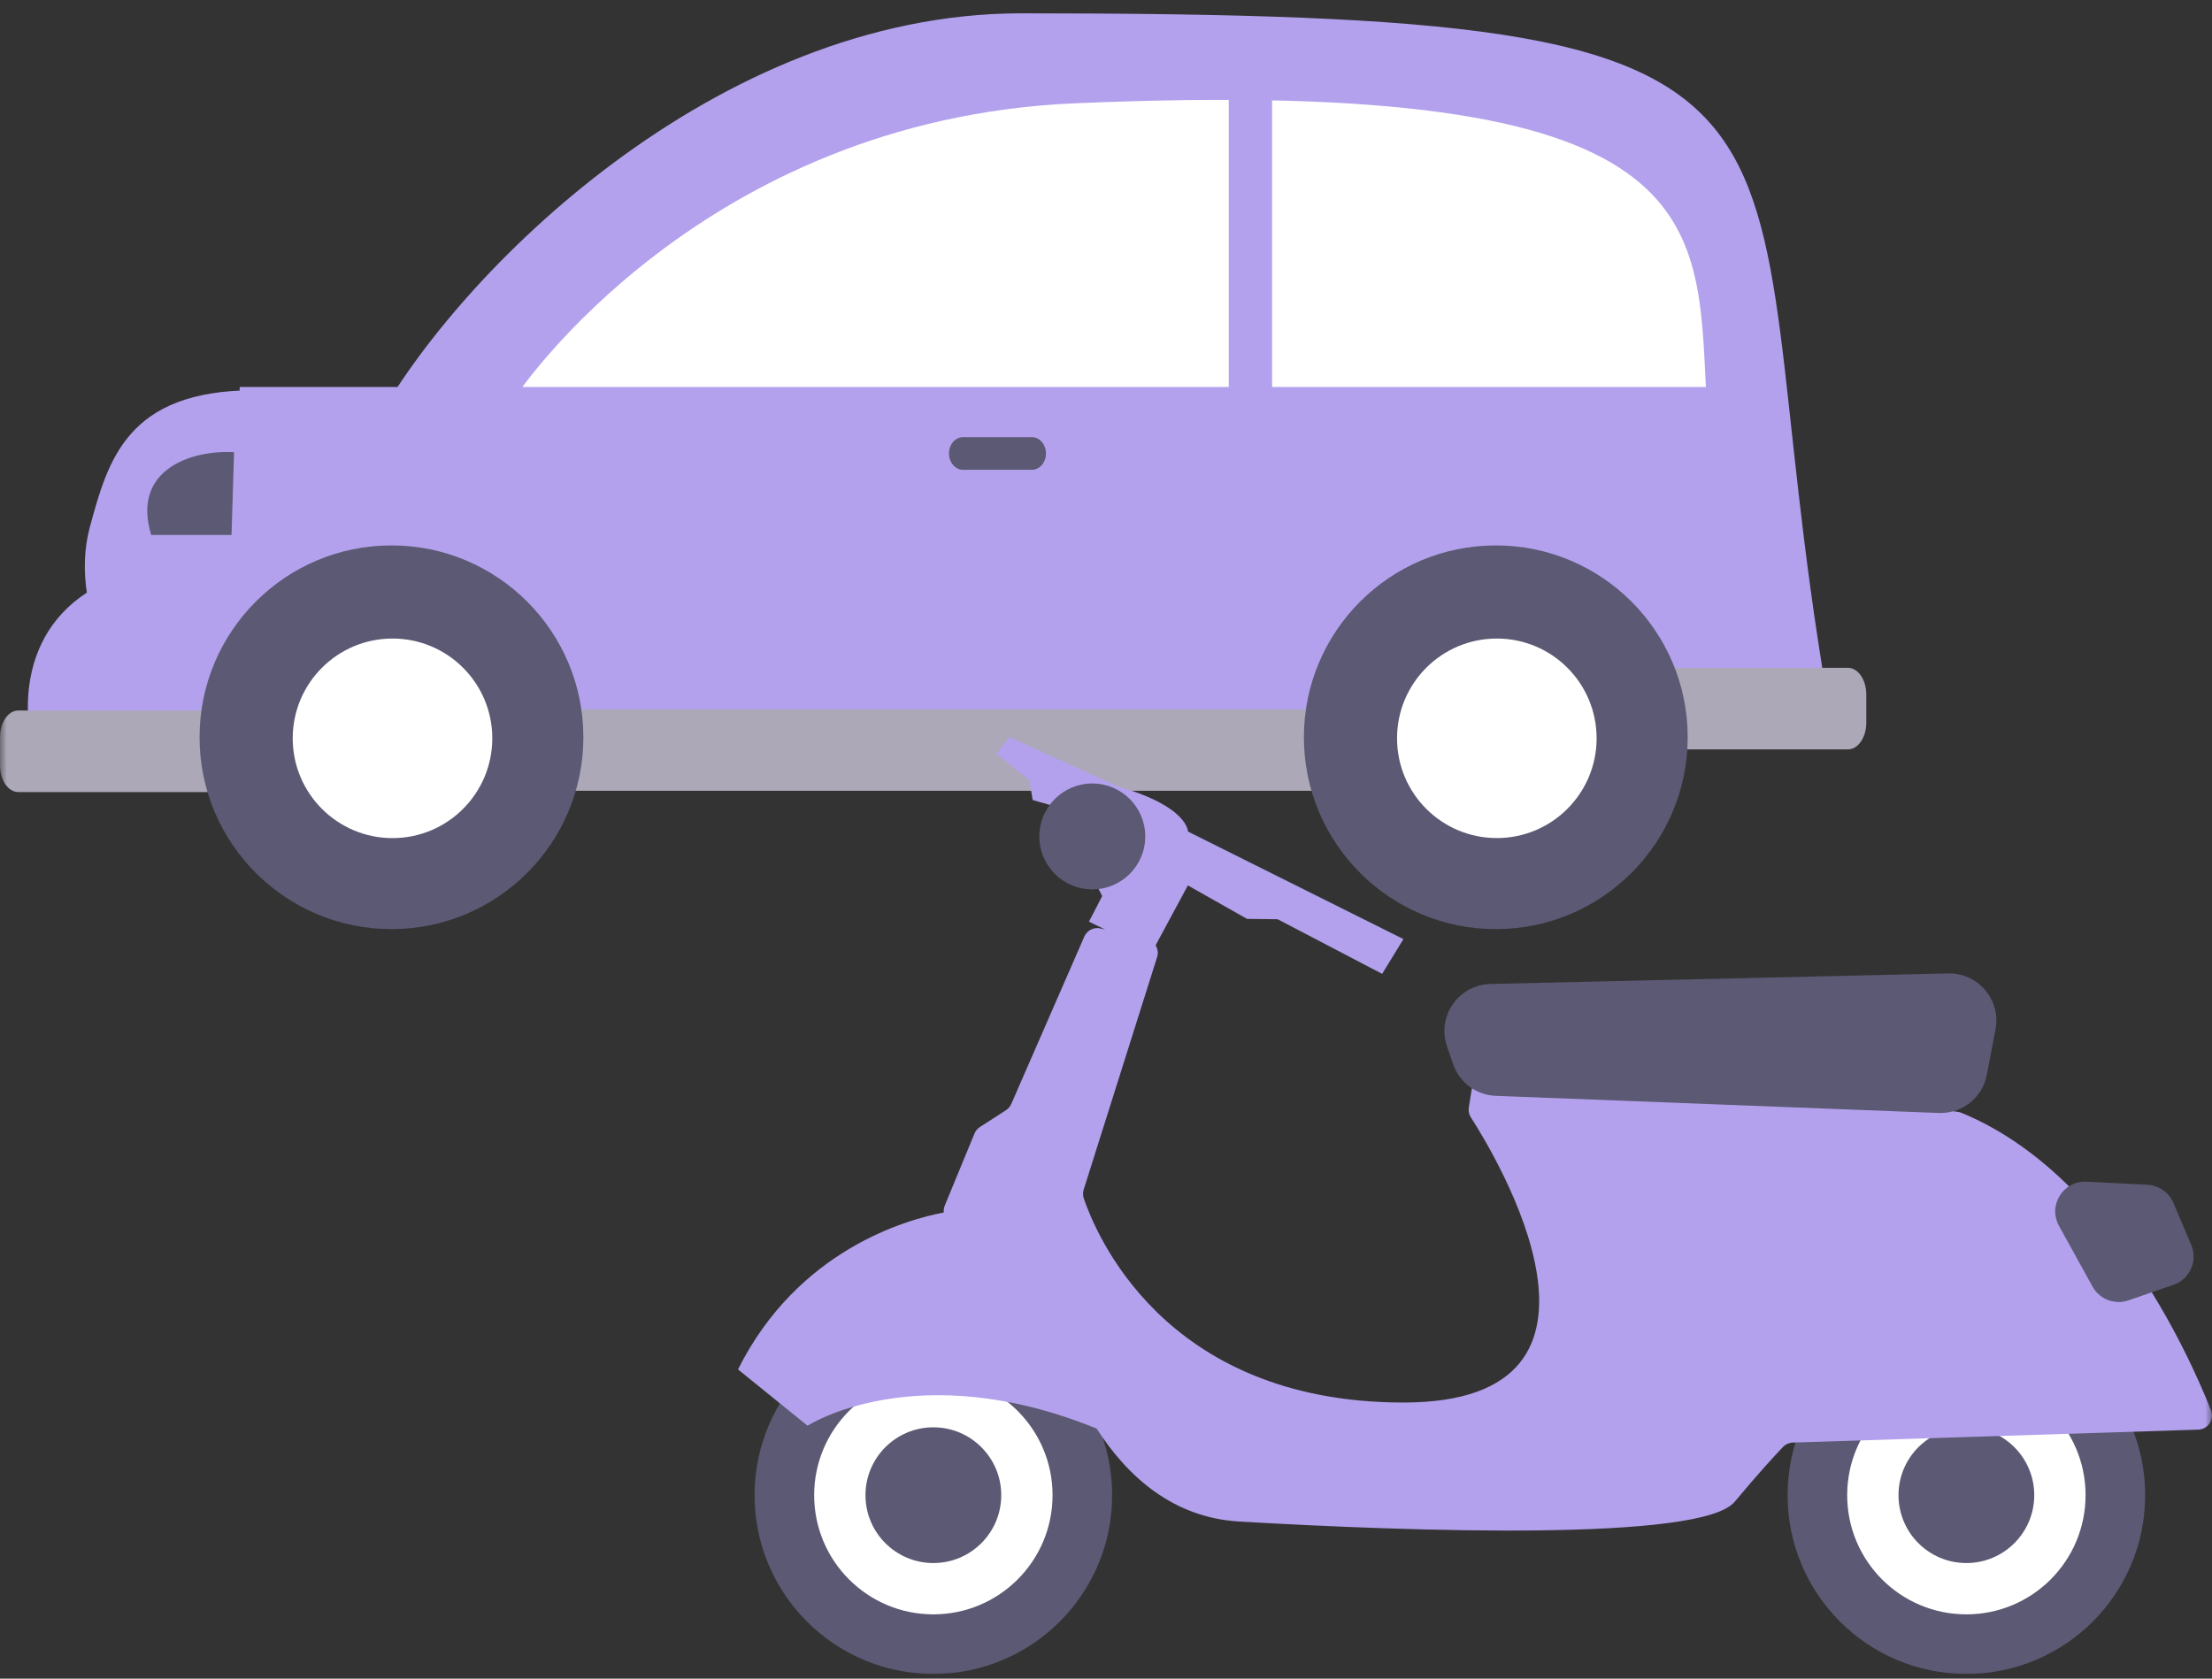 <svg width="166" height="126" viewBox="0 0 166 126" fill="none" xmlns="http://www.w3.org/2000/svg">
<rect x="0" y="0" width="166" height="126" fill="#333333" stroke="none"/>
<mask id="mask0_1853_3118" style="mask-type:alpha" maskUnits="userSpaceOnUse" x="0" y="0" width="166" height="126">
<rect width="166" height="126" fill="#D9D9D9"/>
</mask>
<g mask="url(#mask0_1853_3118)">
<path d="M21.22 55.463H18.524C9.207 55.275 5.031 45.867 6.74 39.574C8.11 34.527 9.538 29.293 19.112 29.293" fill="#B3A1ED"/>
<path d="M19.634 55.593H2.316C1.186 49.192 4.199 43.17 13.233 42.417C22.27 41.664 19.634 55.593 19.634 55.593Z" fill="#B3A1ED"/>
<path d="M28.131 31.874C34.276 20.577 53.676 1 76.632 1C142.272 1 129.336 6.648 137.098 52.204L47.531 45.426L28.131 31.874Z" fill="#B3A1ED"/>
<path d="M38.8 29.614H128.045C127.358 16.293 128.437 5.702 80.676 7.753C52.546 8.958 38.8 29.614 38.8 29.614Z" fill="white"/>
<path d="M129.567 29.048H17.986V55.403H129.567V29.048Z" fill="#B3A1ED"/>
<path d="M140.056 54.248C140.056 55.352 139.439 56.251 138.683 56.251H103.025C102.266 56.251 101.652 55.356 101.652 54.248V52.131C101.652 51.027 102.266 50.128 103.025 50.128H138.683C139.439 50.128 140.056 51.024 140.056 52.131V54.248Z" fill="#ACA8B8"/>
<path d="M95.463 3.399H92.213V34.51H95.463V3.399Z" fill="#B3A1ED"/>
<path d="M117.647 53.239H33.563V59.358H117.647C120.02 59.358 121.947 58.463 121.947 57.355V55.239C121.947 54.134 120.02 53.239 117.647 53.239Z" fill="#ACA8B8"/>
<path d="M126.653 55.34C126.653 63.292 120.204 69.741 112.252 69.741C104.3 69.741 97.852 63.292 97.852 55.34C97.852 47.388 104.3 40.94 112.252 40.94C120.204 40.94 126.653 47.388 126.653 55.34Z" fill="#5B5973"/>
<path d="M119.818 55.418C119.818 59.552 116.467 62.906 112.33 62.906C108.193 62.906 104.841 59.554 104.841 55.418C104.841 51.281 108.193 47.929 112.33 47.929C116.467 47.929 119.818 51.281 119.818 55.418Z" fill="white"/>
<path d="M78.493 34.038C78.493 34.715 78.021 35.263 77.442 35.263H72.268C71.689 35.263 71.218 34.715 71.218 34.038C71.218 33.361 71.689 32.813 72.268 32.813H77.442C78.021 32.813 78.493 33.361 78.493 34.038Z" fill="#5B5973"/>
<path d="M17.562 33.943C14.359 33.756 9.844 35.259 11.35 40.154H17.375L17.565 33.943H17.562Z" fill="#5B5973"/>
<path d="M38.405 57.45C38.405 58.555 37.791 59.453 37.031 59.453H1.373C0.614 59.453 0 58.558 0 57.45V55.334C0 54.229 0.614 53.331 1.373 53.331H37.031C37.788 53.331 38.405 54.226 38.405 55.334V57.45Z" fill="#ACA8B8"/>
<path d="M43.778 55.34C43.778 63.292 37.33 69.741 29.378 69.741C21.426 69.741 14.977 63.292 14.977 55.34C14.977 47.388 21.423 40.94 29.378 40.94C37.333 40.94 43.778 47.388 43.778 55.34Z" fill="#5B5973"/>
<path d="M36.944 55.419C36.944 59.554 33.592 62.909 29.457 62.909C25.322 62.909 21.967 59.556 21.967 55.419C21.967 51.281 25.319 47.929 29.457 47.929C33.594 47.929 36.944 51.281 36.944 55.419Z" fill="white"/>
<path d="M147.567 125.647C154.978 125.647 160.985 119.64 160.985 112.23C160.985 104.819 154.978 98.812 147.567 98.812C140.157 98.812 134.15 104.819 134.15 112.23C134.15 119.64 140.157 125.647 147.567 125.647Z" fill="#5B5973"/>
<path d="M147.567 121.175C152.507 121.175 156.512 117.17 156.512 112.23C156.512 107.289 152.507 103.285 147.567 103.285C142.627 103.285 138.622 107.289 138.622 112.23C138.622 117.17 142.627 121.175 147.567 121.175Z" fill="white"/>
<path d="M147.567 117.323C150.38 117.323 152.661 115.043 152.661 112.23C152.661 109.416 150.38 107.136 147.567 107.136C144.754 107.136 142.474 109.416 142.474 112.23C142.474 115.043 144.754 117.323 147.567 117.323Z" fill="#5B5973"/>
<path d="M70.044 125.647C77.454 125.647 83.462 119.64 83.462 112.23C83.462 104.819 77.454 98.812 70.044 98.812C62.634 98.812 56.627 104.819 56.627 112.23C56.627 119.64 62.634 125.647 70.044 125.647Z" fill="#5B5973"/>
<path d="M70.044 121.175C74.984 121.175 78.989 117.17 78.989 112.23C78.989 107.289 74.984 103.285 70.044 103.285C65.104 103.285 61.099 107.289 61.099 112.23C61.099 117.17 65.104 121.175 70.044 121.175Z" fill="white"/>
<path d="M165.922 105.849C164.175 101.443 158.068 87.984 147.19 83.528C147.105 83.494 147.018 83.471 146.929 83.459L112.041 78.462C111.467 78.38 110.93 78.773 110.838 79.347L110.227 83.124C110.185 83.382 110.239 83.648 110.381 83.869C112.153 86.617 123.508 105.275 105.325 105.275C87.141 105.275 82.13 92.262 81.335 89.964C81.26 89.748 81.258 89.514 81.325 89.296L86.836 71.84C86.933 71.53 86.881 71.212 86.722 70.958L89.144 66.459L93.582 68.971L95.88 68.998L103.724 73.098L105.322 70.489L89.149 62.416C89.149 62.416 89.177 60.547 83.959 59.056L75.759 55.33L74.765 56.572L77.25 58.56L77.498 60.05L79.238 60.547L82.716 67.256L81.722 69.179L82.93 69.768L82.585 69.689C82.085 69.574 81.576 69.833 81.372 70.302L75.891 82.865C75.806 83.056 75.667 83.22 75.491 83.335L73.538 84.594C73.356 84.711 73.212 84.883 73.13 85.084L70.899 90.493C70.829 90.662 70.809 90.839 70.827 91.01C68.046 91.537 59.874 93.813 55.384 102.79L60.602 107.014C60.602 107.014 68.782 101.722 82.299 107.233C84.649 110.89 88.076 113.924 93.025 114.21C106.073 114.965 127.69 115.711 130.174 112.729C131.993 110.545 133.258 109.183 133.807 108.609C134.001 108.408 134.264 108.291 134.542 108.281L164.968 107.31C165.706 107.287 166.195 106.537 165.924 105.851L165.922 105.849Z" fill="#B3A1ED"/>
<path d="M81.971 66.759C84.166 66.759 85.946 64.979 85.946 62.784C85.946 60.588 84.166 58.808 81.971 58.808C79.775 58.808 77.995 60.588 77.995 62.784C77.995 64.979 79.775 66.759 81.971 66.759Z" fill="#5B5973"/>
<path d="M145.637 83.544C145.59 83.544 145.542 83.544 145.495 83.541L112.255 82.254C110.784 82.197 109.524 81.26 109.044 79.869L108.59 78.544C108.219 77.466 108.381 76.308 109.032 75.371C109.685 74.435 110.714 73.883 111.854 73.856L146.198 73.066C147.262 73.041 148.285 73.495 148.979 74.315C149.672 75.135 149.955 76.209 149.754 77.265L149.105 80.664C148.785 82.351 147.336 83.541 145.634 83.541L145.637 83.544Z" fill="#5B5973"/>
<path d="M70.044 117.323C72.857 117.323 75.138 115.043 75.138 112.23C75.138 109.416 72.857 107.136 70.044 107.136C67.231 107.136 64.95 109.416 64.95 112.23C64.95 115.043 67.231 117.323 70.044 117.323Z" fill="#5B5973"/>
<path d="M158.992 97.729C158.197 97.729 157.439 97.304 157.034 96.571L154.517 92.014C154.117 91.291 154.142 90.444 154.579 89.745C155.017 89.045 155.772 88.652 156.592 88.697L161.161 88.93C162.011 88.975 162.776 89.509 163.109 90.294L164.444 93.45C164.687 94.029 164.682 94.66 164.426 95.234C164.17 95.806 163.703 96.235 163.112 96.439L159.728 97.607C159.487 97.692 159.238 97.731 158.995 97.731L158.992 97.729Z" fill="#5B5973"/>
</g>
</svg>
